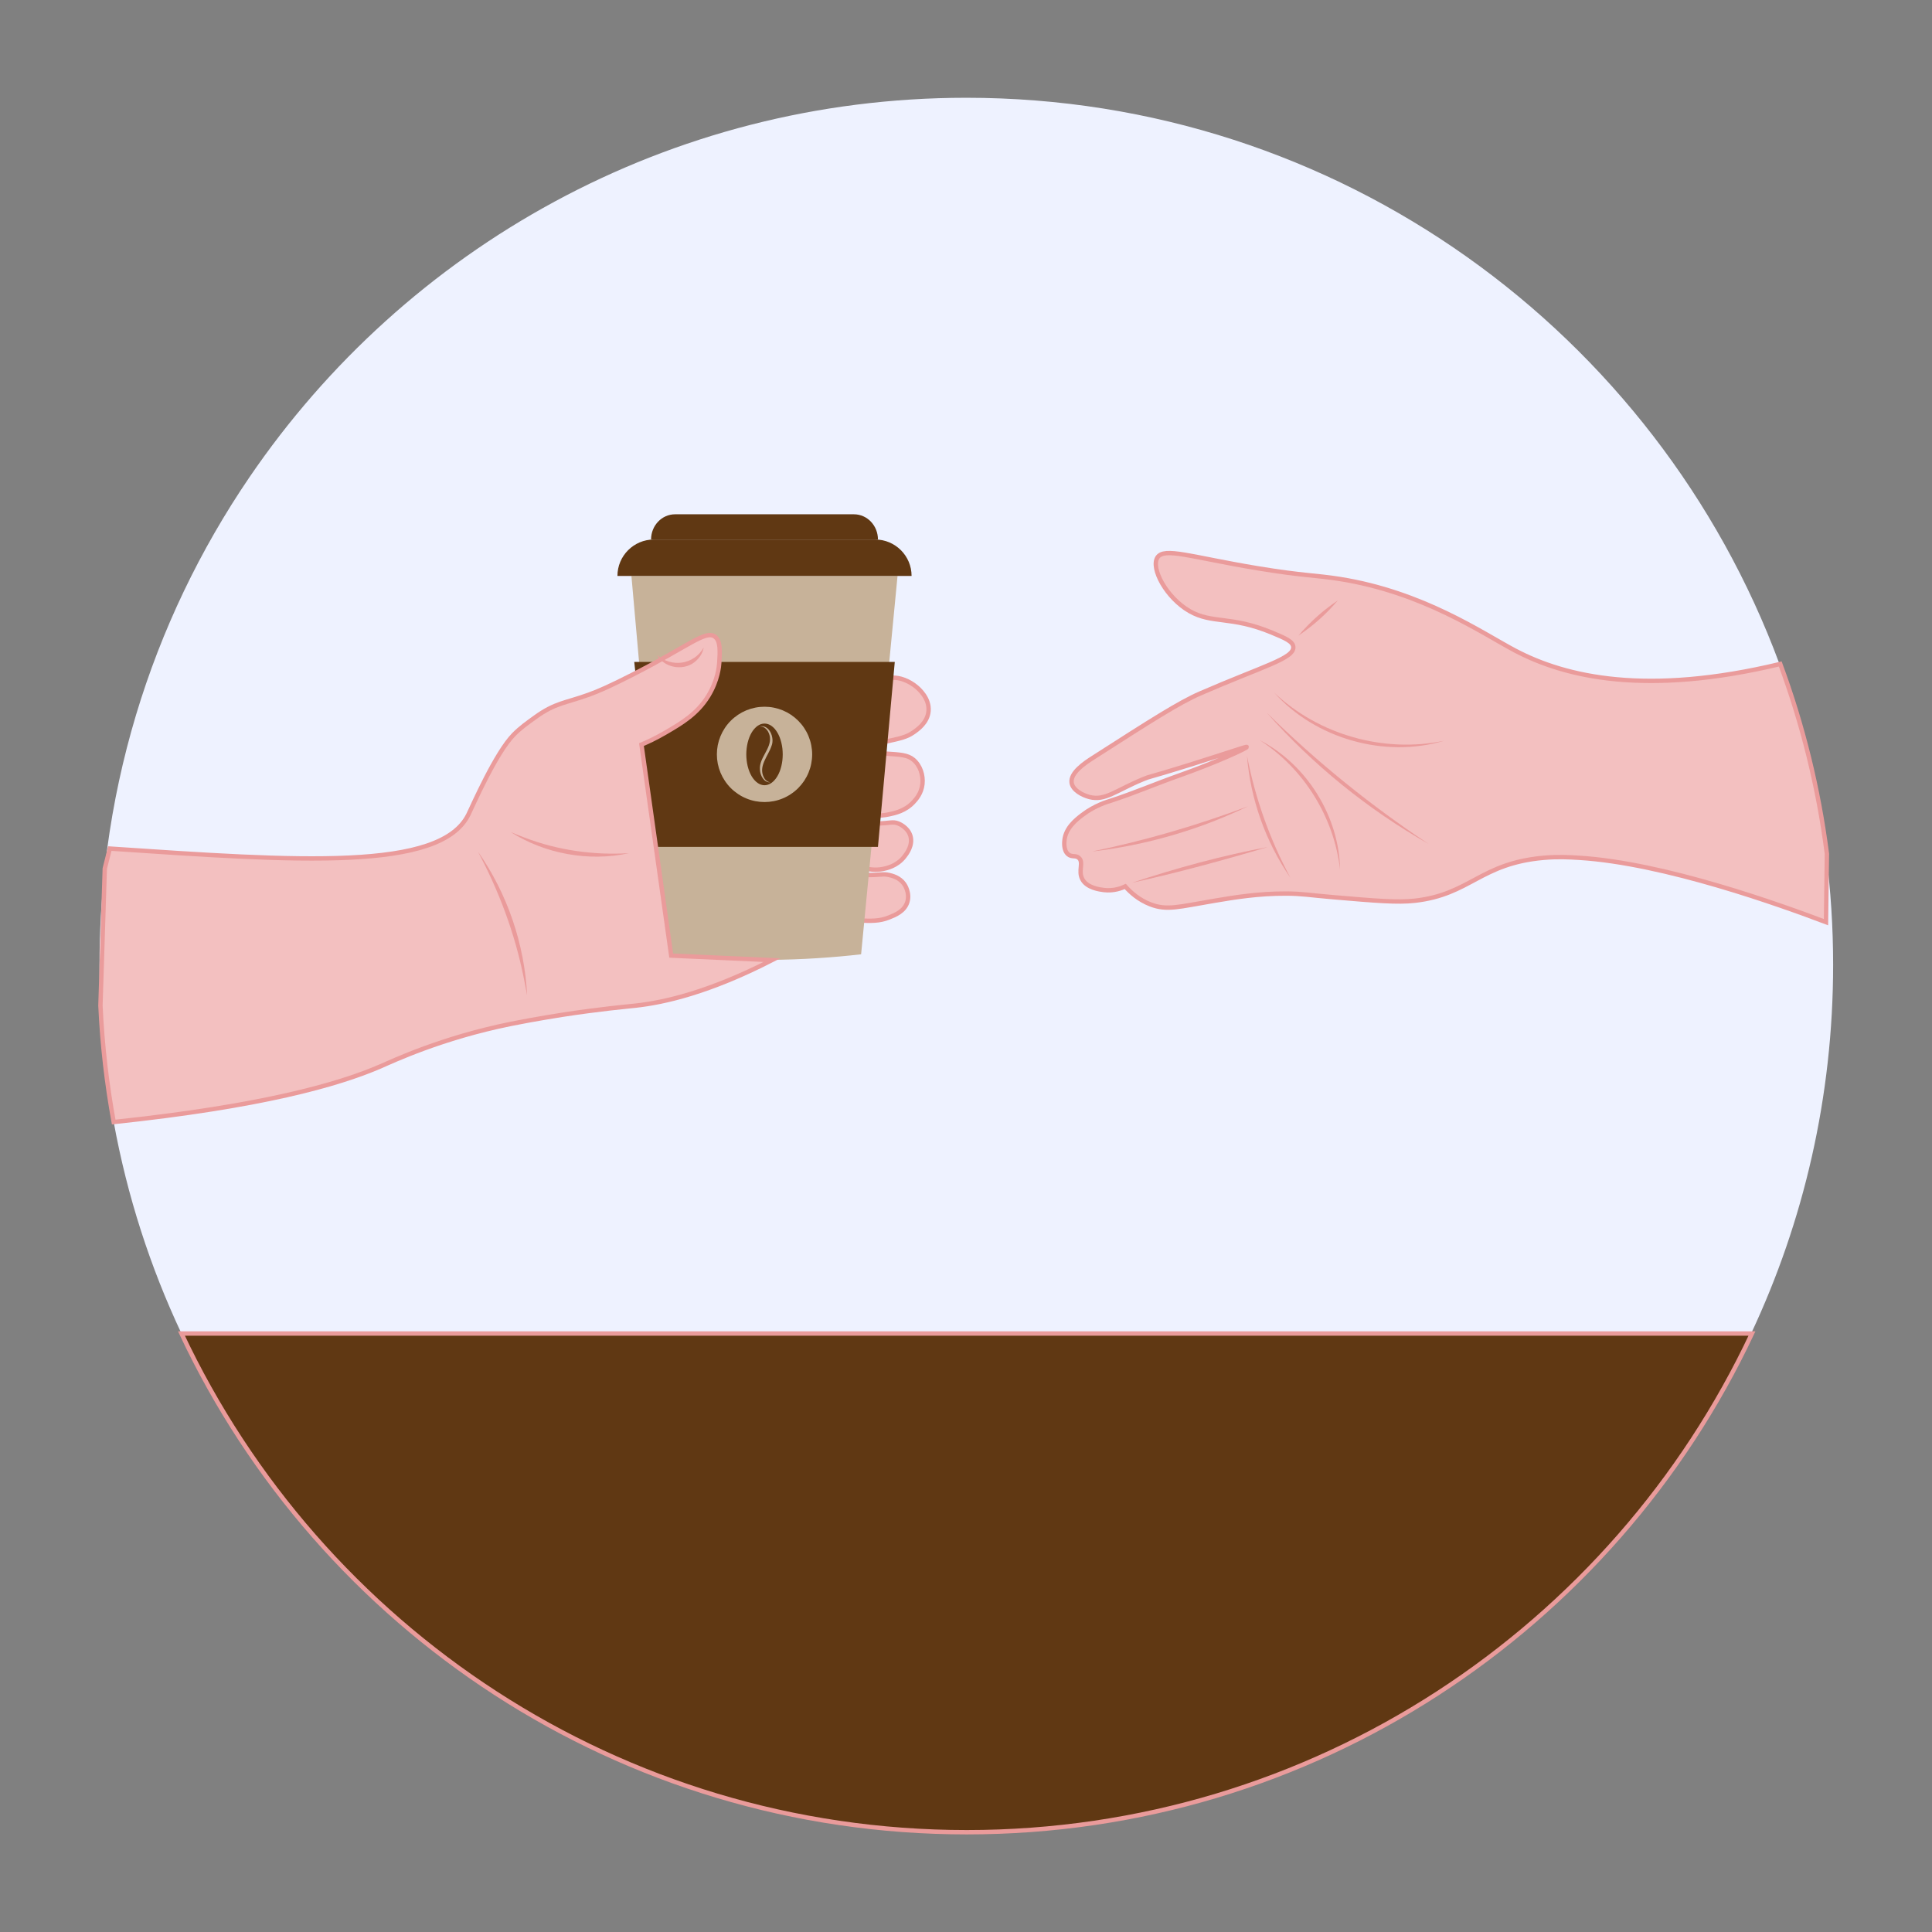 <svg xmlns="http://www.w3.org/2000/svg" xmlns:xlink="http://www.w3.org/1999/xlink" width="500" zoomAndPan="magnify" viewBox="0 0 375 375" height="500" preserveAspectRatio="xMidYMid meet" version="1.0"><rect x="0" y="0" width="375" height="375" fill="#808080" stroke="none"/><defs><clipPath id="d719ee327a"><path d="M 19.059 18.75 L 355.809 18.75 L 355.809 356 L 19.059 356 Z M 19.059 18.75 " clip-rule="nonzero"/></clipPath><clipPath id="66ea138de3"><path d="M 194 95 L 355.809 95 L 355.809 191 L 194 191 Z M 194 95 " clip-rule="nonzero"/></clipPath><clipPath id="f92a018e68"><path d="M 19.059 123 L 150 123 L 150 218 L 19.059 218 Z M 19.059 123 " clip-rule="nonzero"/></clipPath><clipPath id="2da654d59a"><path d="M 19.059 111 L 162 111 L 162 230 L 19.059 230 Z M 19.059 111 " clip-rule="nonzero"/></clipPath><clipPath id="350c387012"><path d="M 23 246 L 352 246 L 352 356.25 L 23 356.25 Z M 23 246 " clip-rule="nonzero"/></clipPath></defs><g clip-path="url(#d719ee327a)"><path fill="#eef2ff" d="M 355.809 187.289 C 355.809 212.859 350.102 237.102 339.906 258.809 C 313.027 316.004 254.918 355.602 187.559 355.602 C 120.199 355.602 62.09 316.004 35.211 258.809 C 29.16 245.938 24.691 232.176 22.066 217.77 C 20.719 210.395 19.844 202.84 19.496 195.156 C 19.371 192.555 19.312 189.926 19.312 187.289 C 19.312 180.973 19.66 174.73 20.336 168.602 L 20.336 168.566 C 20.48 167.277 20.641 165.996 20.812 164.727 C 21.996 155.848 23.879 147.199 26.387 138.82 C 31.379 122.191 38.863 106.652 48.418 92.633 C 78.703 48.168 129.719 18.977 187.559 18.977 C 259.945 18.977 321.656 64.703 345.391 128.867 C 349.73 140.574 352.797 152.914 354.441 165.691 L 354.441 165.707 C 355.34 172.773 355.809 179.98 355.809 187.289 Z M 355.809 187.289 " fill-opacity="1" fill-rule="nonzero"/></g><path fill="#f3c0c0" d="M 354.441 165.691 L 354.441 165.707 C 354.383 170.133 354.324 174.551 354.266 178.977 C 345.535 175.672 323.004 167.523 306.41 166.488 C 304.34 166.363 302.273 166.242 299.469 166.488 C 287.145 167.582 285.27 173.602 274.496 174.816 C 271.113 175.195 266.93 174.84 258.547 174.121 C 253.746 173.711 252.746 173.441 249.527 173.426 C 244.109 173.406 239.535 174.164 235.66 174.816 C 228.668 175.992 226.414 176.773 223.176 175.512 C 220.902 174.629 219.32 173.172 218.316 172.043 C 217.641 172.363 216.105 172.977 214.156 172.738 C 213.344 172.637 210.902 172.332 209.996 170.652 C 209.113 169.031 210.324 167.363 209.301 166.488 C 208.648 165.938 207.945 166.422 207.223 165.793 C 206.301 165.004 206.484 163.395 206.527 163.02 C 206.801 160.645 208.793 159.078 209.996 158.16 C 212.477 156.27 214.918 155.594 215.547 155.391 C 219.996 153.949 224.312 152.09 228.719 150.531 C 235.891 147.996 241.984 145.195 241.898 144.977 C 241.848 144.824 238.762 145.961 230.805 148.445 C 222.336 151.09 223.312 150.59 221.785 151.227 C 216.402 153.457 214.445 155.465 211.387 154.695 C 209.961 154.328 208.121 153.328 207.91 151.922 C 207.621 149.961 210.547 148.039 212.07 147.062 C 223.168 139.941 228.711 136.387 232.879 134.574 C 245.027 129.289 251.113 127.789 250.918 125.551 C 250.824 124.492 249.367 123.863 246.754 122.777 C 238.848 119.48 235.184 121.125 230.805 118.613 C 226.285 116.02 223.227 110.297 224.555 108.203 C 225.863 106.152 231.016 108.133 243.984 110.289 C 252.848 111.754 255.238 111.621 259.934 112.367 C 276.16 114.945 287.617 122.914 293.922 126.246 C 303.773 131.453 319.461 135.098 345.391 128.867 C 349.73 140.574 352.797 152.914 354.441 165.691 Z M 354.441 165.691 " fill-opacity="1" fill-rule="nonzero"/><g clip-path="url(#66ea138de3)"><path stroke-linecap="butt" transform="matrix(0.848, 0, 0, 0.848, 18.887, 18.552)" fill="none" stroke-linejoin="miter" d="M 395.889 173.53 L 395.889 173.548 C 395.82 178.768 395.751 183.978 395.682 189.198 C 385.381 185.3 358.799 175.691 339.221 174.47 C 336.779 174.322 334.341 174.179 331.032 174.47 C 316.492 175.76 314.28 182.859 301.569 184.292 C 297.578 184.738 292.642 184.319 282.752 183.472 C 277.088 182.988 275.908 182.67 272.111 182.652 C 265.719 182.628 260.322 183.522 255.75 184.292 C 247.501 185.678 244.842 186.6 241.021 185.112 C 238.339 184.07 236.472 182.352 235.288 181.021 C 234.491 181.398 232.679 182.122 230.38 181.841 C 229.421 181.721 226.541 181.362 225.471 179.381 C 224.43 177.469 225.859 175.502 224.651 174.47 C 223.882 173.82 223.052 174.391 222.199 173.65 C 221.112 172.719 221.328 170.821 221.379 170.379 C 221.702 167.578 224.052 165.731 225.471 164.648 C 228.398 162.418 231.278 161.621 232.02 161.382 C 237.27 159.682 242.362 157.489 247.561 155.651 C 256.022 152.661 263.211 149.358 263.11 149.1 C 263.05 148.92 259.409 150.261 250.022 153.191 C 240.03 156.309 241.182 155.72 239.38 156.471 C 233.03 159.101 230.721 161.469 227.112 160.562 C 225.43 160.129 223.259 158.949 223.01 157.291 C 222.669 154.978 226.121 152.712 227.919 151.56 C 241.012 143.162 247.551 138.969 252.469 136.832 C 266.802 130.599 273.982 128.83 273.751 126.19 C 273.641 124.941 271.922 124.2 268.839 122.919 C 259.511 119.031 255.188 120.97 250.022 118.008 C 244.689 114.949 241.081 108.2 242.648 105.731 C 244.192 103.312 250.27 105.648 265.571 108.191 C 276.028 109.918 278.849 109.762 284.388 110.642 C 303.532 113.682 317.049 123.08 324.488 127.01 C 336.111 133.151 354.619 137.449 385.211 130.101 C 390.331 143.908 393.949 158.461 395.889 173.53 Z M 395.889 173.53 " stroke="#ea9b9b" stroke-width="1" stroke-opacity="1" stroke-miterlimit="10"/></g><path fill="#ea9b9b" d="M 211.945 165.277 C 222.258 163.148 232.363 160.215 242.211 156.508 C 232.719 161.086 222.414 164.07 211.945 165.277 Z M 211.945 165.277 " fill-opacity="1" fill-rule="nonzero"/><path fill="#ea9b9b" d="M 219.707 171.348 C 228.336 168.488 237.125 166.09 246.07 164.41 C 237.355 167.004 228.59 169.387 219.707 171.348 Z M 219.707 171.348 " fill-opacity="1" fill-rule="nonzero"/><path fill="#ea9b9b" d="M 242.035 146.656 C 243.629 154.949 246.469 162.926 250.461 170.363 C 245.652 163.402 242.703 155.094 242.035 146.656 Z M 242.035 146.656 " fill-opacity="1" fill-rule="nonzero"/><path fill="#ea9b9b" d="M 252.043 123.355 C 254.273 120.734 256.816 118.453 259.672 116.539 C 257.453 119.168 254.902 121.438 252.043 123.355 Z M 252.043 123.355 " fill-opacity="1" fill-rule="nonzero"/><path fill="#ea9b9b" d="M 247.324 134.445 C 255.992 142.645 268.633 146.215 280.312 143.781 C 268.785 147.215 255.34 143.406 247.324 134.445 Z M 247.324 134.445 " fill-opacity="1" fill-rule="nonzero"/><path fill="#ea9b9b" d="M 245.855 138.312 C 255.492 147.801 266.004 156.32 277.27 163.793 C 265.496 157.117 254.816 148.445 245.855 138.312 Z M 245.855 138.312 " fill-opacity="1" fill-rule="nonzero"/><path fill="#ea9b9b" d="M 244.527 143.672 C 253.68 148.41 259.926 158.469 260.105 168.777 C 258.934 158.629 253.105 149.227 244.527 143.672 Z M 244.527 143.672 " fill-opacity="1" fill-rule="nonzero"/><path stroke-linecap="butt" transform="matrix(0.848, 0, 0, 0.848, 18.887, 18.552)" fill-opacity="1" fill="#f3c0c0" fill-rule="nonzero" stroke-linejoin="miter" d="M 181.92 133.271 C 183.611 133.082 185.911 134.022 187.478 135.348 C 188.04 135.818 190.529 137.951 190.262 140.909 C 190.022 143.53 187.75 145.101 186.791 145.769 C 185.238 146.852 183.671 147.179 180.542 147.851 C 178.8 148.22 177.339 148.432 176.371 148.538 L 176.371 150.62 C 177.371 150.56 178.809 150.509 180.542 150.62 C 183.842 150.832 185.501 150.929 186.791 152.011 C 188.409 153.361 189.082 155.632 188.87 157.572 C 188.639 159.76 187.349 161.142 186.791 161.741 C 184.929 163.731 182.63 164.219 181.229 164.519 C 179.049 164.989 177.109 164.818 175.671 164.519 C 174.449 165.242 174.219 165.661 174.279 165.91 C 174.449 166.62 177.072 166.61 178.45 166.601 C 181.422 166.592 181.98 166.09 183.312 166.601 C 183.528 166.68 185.478 167.472 186.091 169.379 C 186.791 171.581 185.201 173.608 184.699 174.239 C 183.04 176.349 180.671 176.851 179.842 177.022 C 176.39 177.699 173.638 176.101 172.892 175.631 C 172.532 176.308 172.509 177.109 172.892 177.708 C 173.251 178.28 174.021 178.372 175.671 178.399 C 179.321 178.482 179.731 178.049 181.229 178.399 C 181.962 178.57 183.63 178.961 184.699 180.482 C 184.768 180.569 186.091 182.509 185.39 184.651 C 184.722 186.71 182.662 187.549 181.22 188.12 C 179.03 189 177.132 188.94 174.27 188.811 C 171.122 188.668 169.55 188.599 168.712 188.12 C 165.532 186.268 166.472 178.551 170.79 160.331 C 175.791 139.269 178.33 133.63 181.911 133.229 Z M 181.92 133.271 " stroke="#ea9b9b" stroke-width="1" stroke-opacity="1" stroke-miterlimit="10"/><path fill="#c7b299" d="M 167.148 185.227 C 161.742 185.848 155.73 186.27 149.207 186.312 C 141.824 186.363 135.066 185.914 129.082 185.227 C 126.906 160.75 124.734 136.27 122.559 111.789 L 174.211 111.789 L 167.141 185.227 Z M 167.148 185.227 " fill-opacity="1" fill-rule="nonzero"/><path fill="#603813" d="M 170.41 164.379 L 126.914 164.379 L 123.109 128.477 L 173.676 128.477 Z M 170.41 164.379 " fill-opacity="1" fill-rule="nonzero"/><path fill="#603813" d="M 126.914 104.719 L 169.871 104.719 C 173.77 104.719 176.938 107.891 176.938 111.789 L 119.844 111.789 C 119.844 107.891 123.016 104.719 126.914 104.719 Z M 126.914 104.719 " fill-opacity="1" fill-rule="nonzero"/><path fill="#603813" d="M 170.41 104.719 L 126.371 104.719 C 126.371 102.012 128.457 99.824 131.031 99.824 L 165.75 99.824 C 168.328 99.824 170.41 102.02 170.41 104.719 Z M 170.41 104.719 " fill-opacity="1" fill-rule="nonzero"/><path fill="#c7b299" d="M 157.641 146.426 C 157.641 147.035 157.578 147.637 157.461 148.23 C 157.344 148.828 157.168 149.406 156.934 149.969 C 156.703 150.527 156.418 151.062 156.082 151.566 C 155.742 152.07 155.359 152.539 154.93 152.969 C 154.5 153.398 154.035 153.781 153.527 154.117 C 153.023 154.457 152.492 154.742 151.93 154.973 C 151.371 155.207 150.793 155.383 150.195 155.5 C 149.602 155.617 149 155.676 148.391 155.676 C 147.785 155.676 147.184 155.617 146.586 155.5 C 145.992 155.383 145.414 155.207 144.852 154.973 C 144.293 154.742 143.758 154.457 143.254 154.117 C 142.75 153.781 142.281 153.398 141.852 152.969 C 141.422 152.539 141.039 152.07 140.703 151.566 C 140.367 151.062 140.082 150.527 139.848 149.969 C 139.617 149.406 139.441 148.828 139.32 148.23 C 139.203 147.637 139.145 147.035 139.145 146.426 C 139.145 145.82 139.203 145.219 139.32 144.621 C 139.441 144.027 139.617 143.449 139.848 142.887 C 140.082 142.324 140.367 141.793 140.703 141.289 C 141.039 140.781 141.422 140.316 141.852 139.887 C 142.281 139.457 142.75 139.074 143.254 138.734 C 143.758 138.398 144.293 138.113 144.852 137.879 C 145.414 137.648 145.992 137.473 146.586 137.355 C 147.184 137.234 147.785 137.176 148.391 137.176 C 149 137.176 149.602 137.234 150.195 137.355 C 150.793 137.473 151.371 137.648 151.93 137.879 C 152.492 138.113 153.023 138.398 153.527 138.734 C 154.035 139.074 154.5 139.457 154.93 139.887 C 155.359 140.316 155.742 140.781 156.082 141.289 C 156.418 141.793 156.703 142.324 156.934 142.887 C 157.168 143.449 157.344 144.027 157.461 144.621 C 157.578 145.219 157.641 145.82 157.641 146.426 Z M 157.641 146.426 " fill-opacity="1" fill-rule="nonzero"/><path fill="#603813" d="M 151.926 146.426 C 151.926 146.82 151.902 147.211 151.859 147.594 C 151.812 147.98 151.746 148.355 151.656 148.719 C 151.566 149.082 151.461 149.426 151.332 149.754 C 151.203 150.078 151.055 150.383 150.891 150.66 C 150.727 150.938 150.547 151.188 150.355 151.402 C 150.164 151.621 149.957 151.809 149.742 151.957 C 149.531 152.109 149.309 152.223 149.082 152.297 C 148.852 152.375 148.625 152.414 148.391 152.414 C 148.16 152.414 147.93 152.375 147.703 152.297 C 147.473 152.223 147.254 152.109 147.039 151.957 C 146.824 151.809 146.621 151.621 146.43 151.402 C 146.234 151.188 146.055 150.938 145.891 150.66 C 145.727 150.383 145.582 150.078 145.453 149.754 C 145.324 149.426 145.215 149.082 145.125 148.719 C 145.039 148.355 144.969 147.98 144.926 147.594 C 144.879 147.211 144.855 146.82 144.855 146.426 C 144.855 146.035 144.879 145.645 144.926 145.258 C 144.969 144.875 145.039 144.5 145.125 144.137 C 145.215 143.773 145.324 143.426 145.453 143.102 C 145.582 142.773 145.727 142.473 145.891 142.195 C 146.055 141.914 146.234 141.668 146.43 141.449 C 146.621 141.23 146.824 141.047 147.039 140.895 C 147.254 140.746 147.473 140.633 147.703 140.555 C 147.93 140.48 148.16 140.441 148.391 140.441 C 148.625 140.441 148.852 140.48 149.082 140.555 C 149.309 140.633 149.531 140.746 149.742 140.895 C 149.957 141.047 150.164 141.23 150.355 141.449 C 150.547 141.668 150.727 141.914 150.891 142.195 C 151.055 142.473 151.203 142.773 151.332 143.102 C 151.461 143.426 151.566 143.773 151.656 144.137 C 151.746 144.5 151.812 144.875 151.859 145.258 C 151.902 145.645 151.926 146.035 151.926 146.426 Z M 151.926 146.426 " fill-opacity="1" fill-rule="nonzero"/><path fill="#c7b299" d="M 147.41 141.027 C 149.348 140.523 150.398 143.238 149.758 144.766 C 149.105 146.773 147.137 148.707 148.266 150.895 C 148.5 151.387 148.949 151.75 149.492 151.863 C 148.238 151.879 147.535 150.48 147.5 149.359 C 147.34 147.055 149.715 145.359 149.441 143.07 C 149.297 142.051 148.578 140.883 147.398 141.027 Z M 147.41 141.027 " fill-opacity="1" fill-rule="nonzero"/><g clip-path="url(#f92a018e68)"><path fill="#f3c0c0" d="M 149.781 186.348 C 137.586 192.586 128.98 194.562 123.277 195.184 C 121.516 195.379 116.41 195.828 109.148 196.945 C 109.148 196.945 103.688 197.793 99.129 198.719 C 85.668 201.441 76.234 205.918 73.812 206.969 C 65.547 210.539 50.75 214.727 22.066 217.77 C 20.719 210.395 19.844 202.84 19.496 195.156 L 20.336 168.602 L 20.336 168.566 C 20.66 167.277 20.988 165.98 21.312 164.691 C 57.809 167.148 85.492 169.141 90.891 158.07 C 91.73 156.355 96.188 146.129 99.672 142.586 C 100.961 141.27 102.266 140.348 103.844 139.211 C 107.75 136.387 109.672 136.48 114.215 134.836 C 116.141 134.141 118.352 133.172 122.691 130.961 C 133.594 125.406 136.898 122.234 138.703 123.566 C 139.824 124.391 139.688 126.441 139.551 128.652 C 139.516 129.246 139.297 132.02 137.414 135.09 C 135.297 138.531 132.34 140.305 129.168 142.152 C 127.262 143.273 125.602 144.035 124.457 144.512 C 126.379 158.16 128.305 171.812 130.227 185.465 C 136.746 185.762 143.262 186.051 149.781 186.348 Z M 149.781 186.348 " fill-opacity="1" fill-rule="nonzero"/></g><g clip-path="url(#2da654d59a)"><path stroke-linecap="butt" transform="matrix(0.848, 0, 0, 0.848, 18.887, 18.552)" fill="none" stroke-linejoin="miter" d="M 154.43 197.891 C 140.041 205.248 129.889 207.579 123.16 208.312 C 121.082 208.542 115.058 209.072 106.491 210.389 C 106.491 210.389 100.048 211.389 94.67 212.481 C 78.788 215.692 67.658 220.971 64.801 222.211 C 55.049 226.421 37.592 231.36 3.751 234.949 C 2.161 226.251 1.128 217.341 0.718 208.279 L 1.709 176.962 L 1.709 176.921 C 2.092 175.4 2.479 173.871 2.861 172.351 C 45.92 175.248 78.581 177.598 84.95 164.542 C 85.941 162.52 91.199 150.459 95.31 146.28 C 96.831 144.728 98.37 143.641 100.232 142.3 C 104.841 138.969 107.108 139.08 112.468 137.14 C 114.74 136.32 117.349 135.178 122.469 132.57 C 135.331 126.019 139.23 122.279 141.36 123.85 C 142.682 124.822 142.521 127.24 142.36 129.848 C 142.318 130.548 142.06 133.819 139.839 137.44 C 137.341 141.498 133.852 143.59 130.11 145.769 C 127.861 147.091 125.902 147.99 124.552 148.552 C 126.819 164.648 129.091 180.749 131.359 196.85 C 139.051 197.2 146.738 197.541 154.43 197.891 Z M 154.43 197.891 " stroke="#ea9b9b" stroke-width="1" stroke-opacity="1" stroke-miterlimit="10"/></g><path fill="#ea9b9b" d="M 92.723 165.234 C 98.469 173.398 101.832 183.27 102.316 193.242 C 102.121 192.188 101.84 190.637 101.613 189.578 C 99.891 181.074 96.824 172.883 92.73 165.234 Z M 92.723 165.234 " fill-opacity="1" fill-rule="nonzero"/><path fill="#ea9b9b" d="M 121.996 165.625 C 114.25 167.277 105.801 165.742 99.113 161.496 C 99.902 161.816 101.043 162.301 101.852 162.59 C 108.258 165.031 115.148 166.004 121.988 165.613 Z M 121.996 165.625 " fill-opacity="1" fill-rule="nonzero"/><path fill="#ea9b9b" d="M 127.551 127.16 C 130.379 129.605 134.676 129.043 136.586 125.688 C 136.422 126.609 135.922 127.5 135.203 128.172 C 133.051 130.332 129.059 129.809 127.551 127.172 Z M 127.551 127.16 " fill-opacity="1" fill-rule="nonzero"/><path fill="#603813" d="M 339.906 258.809 C 313.027 316.004 254.918 355.602 187.559 355.602 C 120.199 355.602 62.09 316.004 35.211 258.809 Z M 339.906 258.809 " fill-opacity="1" fill-rule="nonzero"/><g clip-path="url(#350c387012)"><path stroke-linecap="butt" transform="matrix(0.848, 0, 0, 0.848, 18.887, 18.552)" fill="none" stroke-linejoin="miter" d="M 378.74 283.348 C 347.028 350.802 278.471 397.502 199 397.502 C 119.529 397.502 50.971 350.802 19.259 283.348 Z M 378.74 283.348 " stroke="#ea9b9b" stroke-width="1" stroke-opacity="1" stroke-miterlimit="10"/></g></svg>